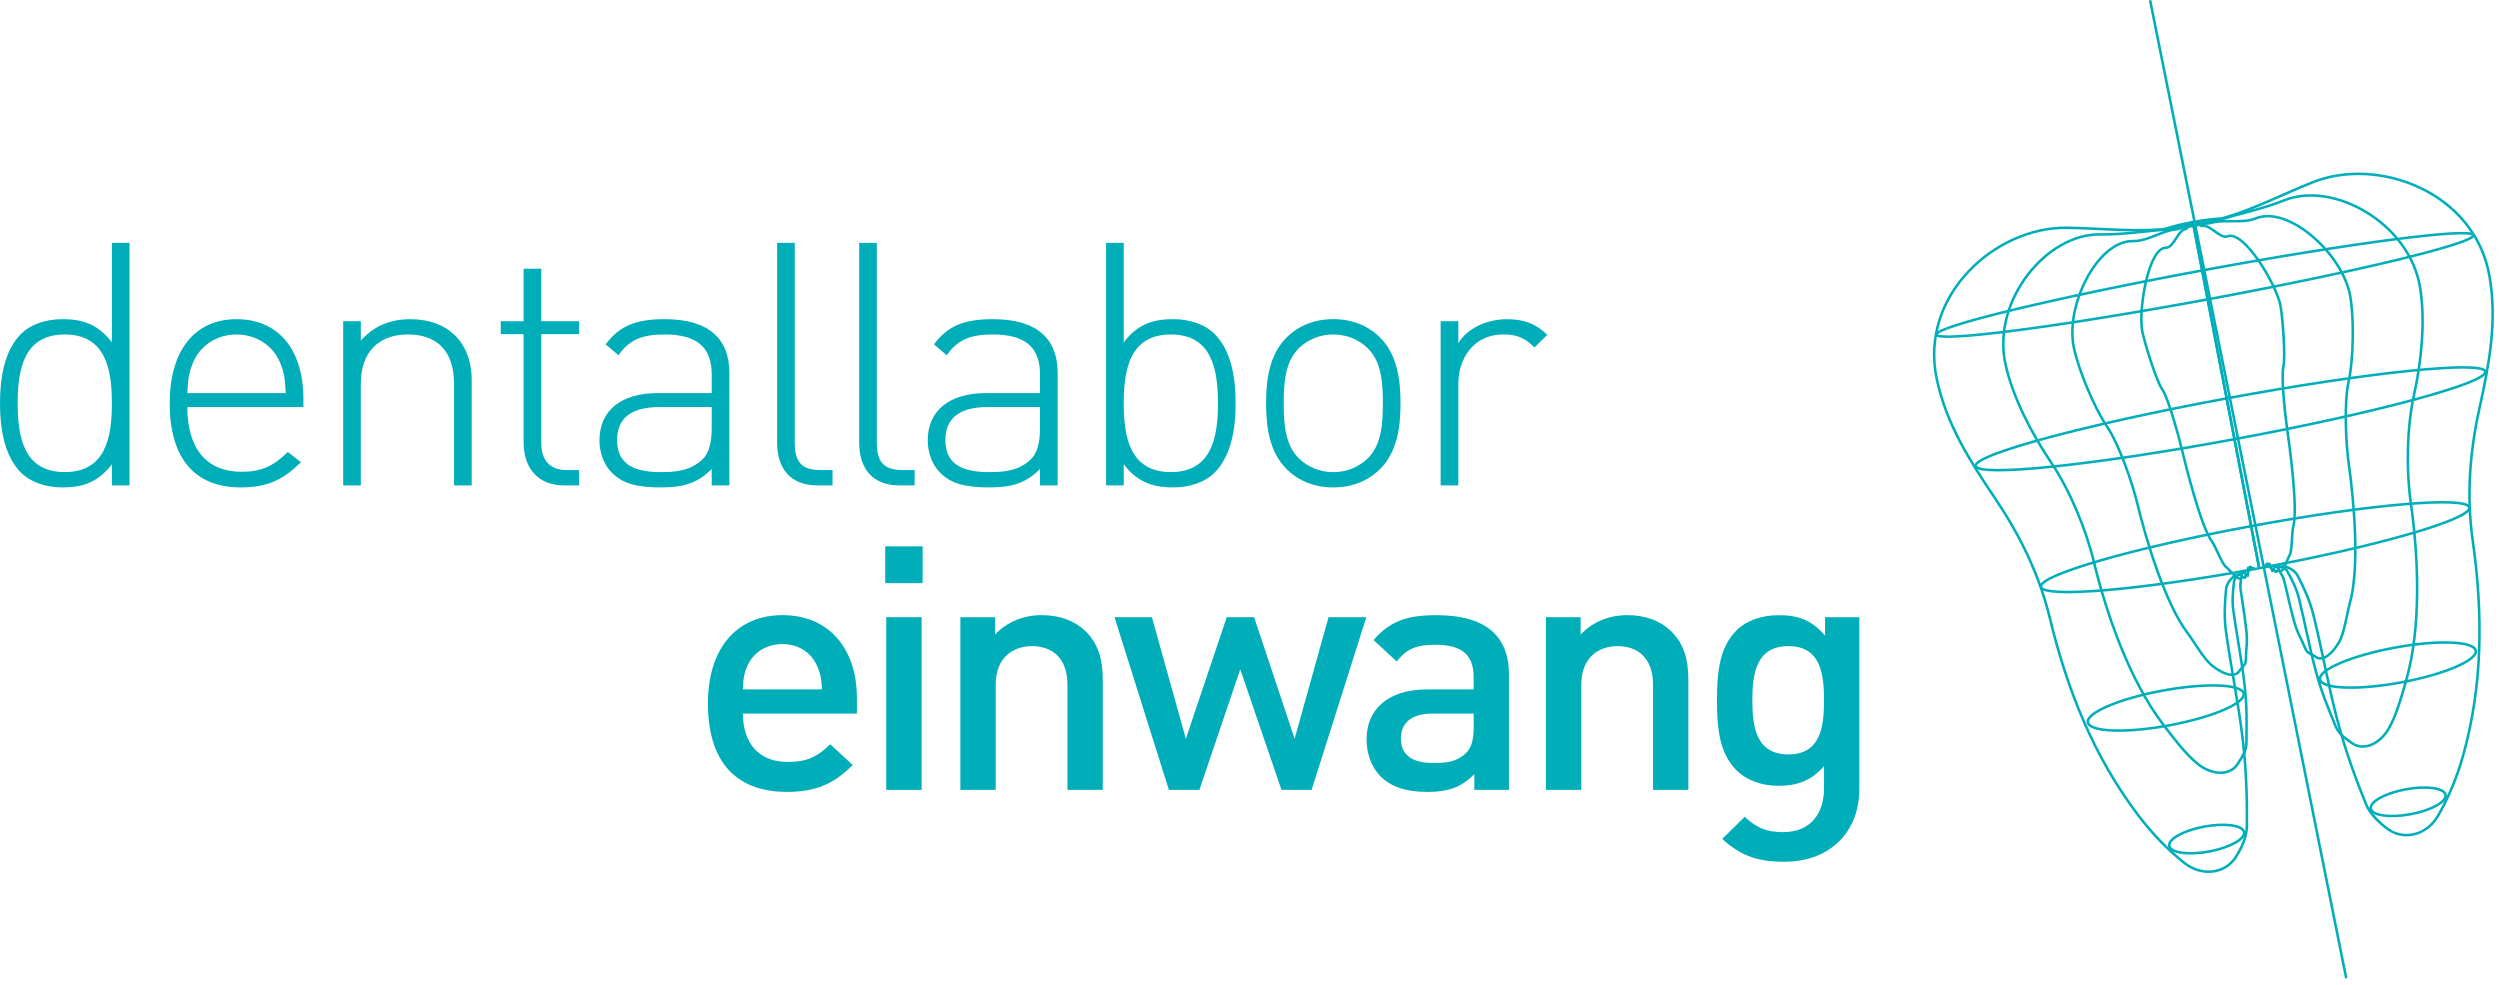 <svg width="340" height="134" viewBox="0 0 340 134" fill="none" xmlns="http://www.w3.org/2000/svg">
<path d="M15.217 66.013V63.139C13.239 65.733 11.025 66.288 8.48 66.288C6.125 66.288 4.099 65.5 2.92 64.343C0.61 62.074 0 58.368 0 54.848C0 51.325 0.61 47.619 2.92 45.35C4.099 44.193 6.125 43.406 8.48 43.406C11.025 43.406 13.239 43.961 15.217 46.554V33.028H17.618V66.013H15.217ZM8.81 45.489C3.25 45.489 2.404 50.216 2.404 54.848C2.404 59.481 3.25 64.205 8.81 64.205C14.371 64.205 15.217 59.478 15.217 54.848C15.217 50.216 14.368 45.489 8.81 45.489Z" fill="#00AEBA"/>
<path d="M25.48 55.359C25.48 61.01 28.073 64.161 32.877 64.161C35.563 64.161 37.21 63.373 39.143 61.473L40.934 62.862C38.626 65.132 36.505 66.291 32.736 66.291C26.47 66.291 23.079 62.31 23.079 54.851C23.079 47.669 26.47 43.409 32.172 43.409C37.825 43.409 41.264 47.486 41.264 54.294V55.359H25.48ZM38.059 49.242C37.072 46.926 34.764 45.489 32.172 45.489C29.579 45.489 27.271 46.926 26.281 49.242C25.717 50.632 25.573 51.328 25.48 53.459H38.858C38.765 51.328 38.626 50.632 38.059 49.242Z" fill="#00AEBA"/>
<path d="M61.749 66.014V52.161C61.749 47.853 59.534 45.489 55.483 45.489C51.432 45.489 49.074 47.944 49.074 52.161V66.014H46.673V43.684H49.074V46.327C50.772 44.38 53.032 43.409 55.765 43.409C58.31 43.409 60.336 44.149 61.797 45.536C63.303 46.973 64.153 49.104 64.153 51.745V66.014H61.749Z" fill="#00AEBA"/>
<path d="M76.675 66.013C73.095 66.013 71.21 63.558 71.21 60.177V45.444H68.099V43.683H71.21V36.548H73.611V43.683H78.748V45.444H73.611V60.221C73.611 62.537 74.694 63.927 77.098 63.927H78.748V66.013H76.675Z" fill="#00AEBA"/>
<path d="M96.792 66.014V63.789C94.857 65.689 93.071 66.289 89.864 66.289C86.518 66.289 84.633 65.734 83.172 64.252C82.137 63.187 81.524 61.567 81.524 59.897C81.524 55.82 84.492 53.459 89.44 53.459H96.792V50.957C96.792 47.39 95.001 45.49 90.383 45.49C87.181 45.49 85.533 46.277 84.117 48.316L82.374 46.835C84.306 44.194 86.71 43.406 90.383 43.406C96.366 43.406 99.196 46.047 99.196 50.724V66.014H96.792ZM96.792 55.359H89.725C85.812 55.359 83.928 56.888 83.928 59.853C83.928 62.818 85.765 64.208 89.864 64.208C91.937 64.208 93.915 64.022 95.517 62.494C96.364 61.706 96.792 60.316 96.792 58.233V55.359Z" fill="#00AEBA"/>
<path d="M111.152 66.013C107.479 66.013 105.688 63.694 105.688 60.221V33.028H108.088V60.174C108.088 62.676 108.89 63.927 111.578 63.927H113.226V66.013H111.152Z" fill="#00AEBA"/>
<path d="M122.314 66.013C118.641 66.013 116.85 63.694 116.85 60.221V33.028H119.25V60.174C119.25 62.676 120.052 63.927 122.74 63.927H124.388V66.013H122.314Z" fill="#00AEBA"/>
<path d="M141.44 66.014V63.789C139.505 65.689 137.718 66.289 134.511 66.289C131.165 66.289 129.281 65.734 127.819 64.252C126.784 63.187 126.172 61.567 126.172 59.897C126.172 55.82 129.14 53.459 134.088 53.459H141.44V50.957C141.44 47.39 139.648 45.49 135.03 45.49C131.828 45.49 130.18 46.277 128.764 48.316L127.021 46.835C128.953 44.194 131.357 43.406 135.03 43.406C141.014 43.406 143.843 46.047 143.843 50.724V66.014H141.44ZM141.44 55.359H134.373C130.46 55.359 128.575 56.888 128.575 59.853C128.575 62.818 130.412 64.208 134.511 64.208C136.585 64.208 138.562 64.022 140.165 62.494C141.011 61.706 141.44 60.316 141.44 58.233V55.359Z" fill="#00AEBA"/>
<path d="M165.126 64.343C163.949 65.5 161.924 66.288 159.565 66.288C157.024 66.288 154.809 65.733 152.829 63.139V66.013H150.428V33.028H152.829V46.554C154.809 43.961 157.024 43.406 159.565 43.406C161.924 43.406 163.947 44.193 165.126 45.35C167.434 47.619 168.048 51.325 168.048 54.848C168.048 58.368 167.434 62.074 165.126 64.343ZM159.238 45.489C153.678 45.489 152.829 50.216 152.829 54.848C152.829 59.481 153.678 64.205 159.238 64.205C164.796 64.205 165.642 59.478 165.642 54.848C165.642 50.216 164.796 45.489 159.238 45.489Z" fill="#00AEBA"/>
<path d="M187.643 63.836C186.038 65.412 183.874 66.291 181.33 66.291C178.785 66.291 176.616 65.412 175.016 63.836C172.615 61.473 172.189 58.044 172.189 54.848C172.189 51.65 172.613 48.224 175.016 45.858C176.619 44.283 178.785 43.403 181.33 43.403C183.874 43.403 186.041 44.283 187.643 45.858C190.044 48.222 190.47 51.65 190.47 54.848C190.47 58.044 190.044 61.473 187.643 63.836ZM186.041 47.389C184.817 46.185 183.169 45.489 181.33 45.489C179.491 45.489 177.843 46.185 176.616 47.389C174.731 49.242 174.59 52.255 174.59 54.851C174.59 57.447 174.731 60.457 176.616 62.31C177.843 63.514 179.491 64.21 181.33 64.21C183.169 64.21 184.817 63.514 186.041 62.31C187.926 60.457 188.069 57.447 188.069 54.851C188.069 52.255 187.926 49.242 186.041 47.389Z" fill="#00AEBA"/>
<path d="M208.692 47.251C207.324 45.906 206.292 45.489 204.407 45.489C200.494 45.489 198.33 48.641 198.33 52.255V66.014H195.927V43.684H198.33V46.649C199.648 44.566 202.286 43.409 204.971 43.409C207.138 43.409 208.834 43.964 210.439 45.536L208.692 47.251Z" fill="#00AEBA"/>
<path d="M101.039 97.048C101.039 101.078 103.203 103.625 107.116 103.625C109.802 103.625 111.213 102.884 112.911 101.217L115.972 104.044C113.523 106.452 111.213 107.7 107.02 107.7C101.039 107.7 96.28 104.596 96.28 95.656C96.28 88.058 100.286 83.658 106.411 83.658C112.818 83.658 116.541 88.291 116.541 94.959V97.045L101.039 97.048ZM111.119 90.562C110.366 88.801 108.671 87.597 106.408 87.597C104.146 87.597 102.402 88.801 101.649 90.562C101.178 91.628 101.085 92.324 101.039 93.761H111.78C111.734 92.324 111.593 91.628 111.119 90.562Z" fill="#00AEBA"/>
<path d="M120.392 79.306V74.302H125.478V79.306H120.392ZM120.533 107.425V83.936H125.34V107.425H120.533Z" fill="#00AEBA"/>
<path d="M145.172 107.425V93.109C145.172 89.45 143.051 87.874 140.365 87.874C137.679 87.874 135.419 89.495 135.419 93.109V107.425H130.612V83.936H135.326V86.299C136.974 84.538 139.282 83.658 141.685 83.658C144.137 83.658 146.162 84.446 147.576 85.786C149.412 87.547 149.976 89.769 149.976 92.41V107.42H145.172V107.425Z" fill="#00AEBA"/>
<path d="M178.379 107.426H174.28L168.674 91.023L163.116 107.426H158.969L151.572 83.936H156.659L161.277 100.474L166.837 83.936H170.556L176.068 100.474L180.684 83.936H185.821L178.379 107.426Z" fill="#00AEBA"/>
<path d="M200.508 107.425V105.295C198.768 107.009 197.117 107.702 194.147 107.702C191.182 107.702 189.201 107.009 187.74 105.575C186.516 104.321 185.855 102.515 185.855 100.523C185.855 96.585 188.637 93.76 194.102 93.76H200.415V92.091C200.415 89.125 198.909 87.689 195.185 87.689C192.547 87.689 191.275 88.29 189.955 89.96L186.798 87.042C189.06 84.448 191.413 83.661 195.374 83.661C201.922 83.661 205.22 86.393 205.22 91.719V107.425H200.508ZM200.415 97.048H194.81C191.983 97.048 190.524 98.299 190.524 100.429C190.524 102.56 191.89 103.764 194.905 103.764C196.742 103.764 198.11 103.622 199.382 102.418C200.09 101.722 200.42 100.612 200.42 98.945V97.048H200.415Z" fill="#00AEBA"/>
<path d="M224.811 107.425V93.109C224.811 89.45 222.689 87.874 220.004 87.874C217.318 87.874 215.058 89.495 215.058 93.109V107.425H210.251V83.936H214.965V86.299C216.613 84.538 218.92 83.658 221.324 83.658C223.775 83.658 225.801 84.446 227.214 85.786C229.051 87.547 229.615 89.769 229.615 92.41V107.42H224.811V107.425Z" fill="#00AEBA"/>
<path d="M242.651 117.201C239.026 117.201 236.718 116.368 234.219 114.096L237.28 111.087C238.786 112.474 240.106 113.17 242.462 113.17C246.513 113.17 248.068 110.346 248.068 107.195V104.185C246.324 106.221 244.346 106.87 241.895 106.87C239.494 106.87 237.514 106.083 236.194 104.787C233.886 102.515 233.508 99.228 233.508 95.245C233.508 91.261 233.886 87.971 236.194 85.702C237.514 84.407 239.539 83.666 241.943 83.666C244.485 83.666 246.417 84.312 248.209 86.445V83.943H252.872V107.292C252.875 113.031 249.012 117.201 242.651 117.201ZM243.218 87.874C238.882 87.874 238.318 91.533 238.318 95.239C238.318 98.945 238.882 102.604 243.218 102.604C247.551 102.604 248.07 98.945 248.07 95.239C248.07 91.533 247.551 87.874 243.218 87.874Z" fill="#00AEBA"/>
<path d="M292.414 0.034L319.085 133.034" stroke="#00AEBA" stroke-width="0.35" stroke-miterlimit="10"/>
<path d="M295.762 30.897C295.114 31.045 294.465 31.152 293.821 31.199C289.593 31.515 285.311 31.03 281.049 30.979C271.421 30.863 261.002 40.104 263.389 51.505C264.673 57.636 267.932 62.738 271.344 67.792C274.753 72.843 277.368 78.217 278.795 84.121C281.137 93.815 284.771 102.962 290.885 110.987C292.653 113.308 294.733 115.489 297.016 117.319C299.433 119.258 302.596 118.827 304.04 116.607C304.849 115.361 305.564 113.792 305.579 112.359C305.621 108.445 305.474 104.504 305.019 100.617C304.436 95.649 303.394 90.736 302.721 85.775C302.466 83.885 302.557 81.918 302.761 80.015C302.834 79.332 303.594 78.356 304.224 78.189C304.396 78.144 304.598 78.144 304.813 78.174" stroke="#00AEBA" stroke-width="0.35" stroke-miterlimit="10"/>
<path d="M296.406 30.844C295.92 30.957 295.455 31.148 294.971 31.183C291.801 31.421 288.755 31.921 285.558 31.884C278.338 31.796 270.925 40.831 272.716 49.38C273.678 53.979 276.366 59.065 278.925 62.854C281.481 66.642 283.682 71.924 284.752 76.355C286.509 83.625 289.628 92.539 294.213 98.558C295.539 100.298 297.216 102.542 298.928 103.916C300.742 105.369 303.219 105.594 304.301 103.931C304.908 102.996 305.503 102.127 305.514 101.051C305.545 98.116 305.594 95.981 305.251 93.066C304.815 89.34 304.234 86.704 303.729 82.986C303.537 81.568 303.681 80.485 303.834 79.058C303.889 78.544 304.497 78.012 304.969 77.889C305.097 77.855 305.253 77.877 305.415 77.898" stroke="#00AEBA" stroke-width="0.35" stroke-miterlimit="10"/>
<path d="M297.046 30.793C296.722 30.867 296.44 31.145 296.118 31.169C294.006 31.328 292.194 32.814 290.064 32.789C285.25 32.731 280.845 41.558 282.04 47.258C282.682 50.325 284.795 55.392 286.5 57.921C288.205 60.446 289.992 65.638 290.704 68.591C291.874 73.437 294.478 82.119 297.536 86.132C298.42 87.293 299.692 89.599 300.834 90.515C302.043 91.484 303.834 92.364 304.554 91.255C304.96 90.631 305.434 90.463 305.442 89.745C305.463 87.788 305.705 87.458 305.476 85.515C305.185 83.031 305.067 82.676 304.729 80.195C304.602 79.249 304.798 79.051 304.899 78.099C304.935 77.757 305.392 77.67 305.707 77.586C305.793 77.564 305.903 77.607 306.01 77.622" stroke="#00AEBA" stroke-width="0.35" stroke-miterlimit="10"/>
<path d="M297.689 30.739C297.527 30.777 297.43 31.14 297.268 31.153C296.21 31.232 295.637 33.705 294.572 33.691C292.166 33.661 290.767 42.28 291.364 45.131C291.684 46.664 293.223 51.716 294.077 52.98C294.928 54.243 296.302 59.346 296.658 60.822C297.243 63.246 299.333 71.694 300.861 73.7C301.303 74.281 302.171 76.65 302.743 77.109C303.347 77.595 304.452 79.131 304.814 78.574C305.016 78.263 305.372 78.793 305.376 78.436C305.385 77.458 305.822 78.934 305.707 77.962C305.562 76.72 305.903 78.644 305.736 77.403C305.671 76.931 305.921 77.615 305.97 77.139C305.989 76.969 306.294 77.325 306.45 77.284C306.492 77.272 306.557 77.338 306.61 77.346" stroke="#00AEBA" stroke-width="0.35" stroke-miterlimit="10"/>
<path d="M298.33 30.688L307.208 77.065" stroke="#00AEBA" stroke-width="0.35" stroke-miterlimit="10"/>
<path d="M300.802 29.965C301.461 29.871 302.105 29.738 302.722 29.553C306.776 28.337 310.588 26.353 314.538 24.784C323.463 21.234 336.587 26.117 338.578 37.591C339.649 43.761 338.498 49.681 337.189 55.608C335.882 61.531 335.433 67.471 336.286 73.484C337.69 83.35 337.686 93.174 334.958 102.834C334.17 105.629 333.038 108.403 331.588 110.924C330.053 113.594 326.947 114.324 324.783 112.773C323.568 111.902 322.322 110.694 321.779 109.366C320.293 105.736 318.971 102.012 317.959 98.228C316.666 93.391 315.82 88.44 314.612 83.581C314.151 81.728 313.337 79.93 312.446 78.229C312.126 77.616 311.057 76.979 310.407 77.051C310.232 77.069 310.041 77.142 309.853 77.245" stroke="#00AEBA" stroke-width="0.35" stroke-miterlimit="10"/>
<path d="M300.182 30.146C300.675 30.077 301.18 30.088 301.643 29.949C304.683 29.037 307.709 28.415 310.671 27.237C317.366 24.573 327.611 30.339 329.105 38.945C329.909 43.573 329.286 49.27 328.305 53.717C327.324 58.16 327.226 63.868 327.868 68.377C328.92 75.778 329.311 85.197 327.265 92.442C326.672 94.539 325.94 97.229 324.853 99.119C323.7 101.121 321.477 102.217 319.854 101.052C318.941 100.398 318.067 99.8 317.659 98.804C316.545 96.08 315.71 94.108 314.952 91.27C313.982 87.643 313.548 84.979 312.643 81.334C312.298 79.944 311.763 78.987 311.092 77.711C310.852 77.252 310.088 76.975 309.602 77.028C309.471 77.043 309.332 77.118 309.191 77.196" stroke="#00AEBA" stroke-width="0.35" stroke-miterlimit="10"/>
<path d="M299.566 30.326C299.896 30.279 300.26 30.439 300.57 30.345C302.597 29.736 304.834 30.474 306.81 29.689C311.273 27.913 318.64 34.562 319.635 40.299C320.17 43.385 320.077 48.862 319.423 51.825C318.77 54.787 319.025 60.262 319.452 63.269C320.153 68.203 320.938 77.221 319.574 82.052C319.179 83.449 318.846 86.053 318.122 87.314C317.354 88.65 316.011 90.109 314.929 89.333C314.321 88.897 313.817 88.91 313.544 88.245C312.801 86.43 312.454 86.209 311.948 84.317C311.3 81.898 311.281 81.526 310.677 79.094C310.446 78.169 310.189 78.053 309.743 77.202C309.583 76.897 309.126 76.977 308.8 77.013C308.713 77.022 308.627 77.103 308.532 77.153" stroke="#00AEBA" stroke-width="0.35" stroke-miterlimit="10"/>
<path d="M298.948 30.506C299.112 30.484 299.339 30.787 299.493 30.74C300.507 30.437 301.956 32.535 302.943 32.141C305.174 31.253 309.663 38.784 310.162 41.652C310.43 43.195 310.865 48.452 310.537 49.933C310.209 51.415 310.817 56.658 311.03 58.161C311.381 60.628 312.56 69.245 311.878 71.659C311.68 72.358 311.747 74.877 311.385 75.507C311 76.174 310.539 78 309.998 77.612C309.693 77.395 309.56 78.015 309.422 77.684C309.051 76.775 309.192 78.305 308.939 77.359C308.615 76.151 309.007 78.066 308.704 76.85C308.59 76.387 308.611 77.112 308.388 76.687C308.308 76.533 308.156 76.975 307.994 76.992C307.95 76.998 307.916 77.08 307.868 77.107" stroke="#00AEBA" stroke-width="0.35" stroke-miterlimit="10"/>
<path d="M298.33 30.688L307.21 77.066" stroke="#00AEBA" stroke-width="0.35" stroke-miterlimit="10"/>
<path d="M300.246 40.714C320.407 36.982 336.582 33.077 336.374 31.991C336.167 30.905 319.654 33.05 299.493 36.782C279.332 40.514 263.157 44.42 263.365 45.506C263.573 46.591 280.085 44.446 300.246 40.714Z" stroke="#00AEBA" stroke-width="0.35" stroke-miterlimit="10"/>
<path d="M298.366 30.893C300.68 30.465 302.518 29.923 302.472 29.684C302.426 29.444 300.513 29.597 298.199 30.025C295.886 30.454 294.047 30.995 294.093 31.235C294.139 31.474 296.052 31.322 298.366 30.893Z" fill="#00AEBA"/>
<path d="M303.885 59.73C323.025 56.187 338.303 52.072 338.009 50.54C337.716 49.008 321.963 50.638 302.823 54.181C283.684 57.724 268.406 61.838 268.699 63.37C268.992 64.902 284.746 63.272 303.885 59.73Z" stroke="#00AEBA" stroke-width="0.35" stroke-miterlimit="10"/>
<path d="M307.246 77.276C323.333 74.298 336.129 70.603 335.826 69.023C335.524 67.443 322.237 68.576 306.15 71.554C290.063 74.532 277.267 78.227 277.569 79.807C277.872 81.387 291.158 80.254 307.246 77.276Z" stroke="#00AEBA" stroke-width="0.35" stroke-miterlimit="10"/>
<path d="M294.998 98.652C300.849 97.569 305.39 95.634 305.14 94.329C304.89 93.025 299.945 92.845 294.093 93.928C288.242 95.012 283.701 96.947 283.951 98.251C284.201 99.556 289.147 99.735 294.998 98.652Z" stroke="#00AEBA" stroke-width="0.35" stroke-miterlimit="10"/>
<path d="M326.559 92.809C332.411 91.726 336.951 89.79 336.702 88.486C336.452 87.182 331.506 87.002 325.655 88.085C319.804 89.168 315.263 91.104 315.513 92.408C315.762 93.713 320.708 93.892 326.559 92.809Z" stroke="#00AEBA" stroke-width="0.35" stroke-miterlimit="10"/>
<path d="M300.434 115.805C303.243 115.285 305.374 114.105 305.195 113.17C305.016 112.235 302.594 111.898 299.786 112.418C296.978 112.937 294.846 114.117 295.025 115.052C295.204 115.988 297.626 116.325 300.434 115.805Z" stroke="#00AEBA" stroke-width="0.35" stroke-miterlimit="10"/>
<path d="M327.838 110.734C330.646 110.214 332.777 109.035 332.598 108.099C332.419 107.164 329.997 106.827 327.189 107.347C324.381 107.867 322.25 109.046 322.429 109.982C322.608 110.917 325.03 111.254 327.838 110.734Z" stroke="#00AEBA" stroke-width="0.35" stroke-miterlimit="10"/>
</svg>
